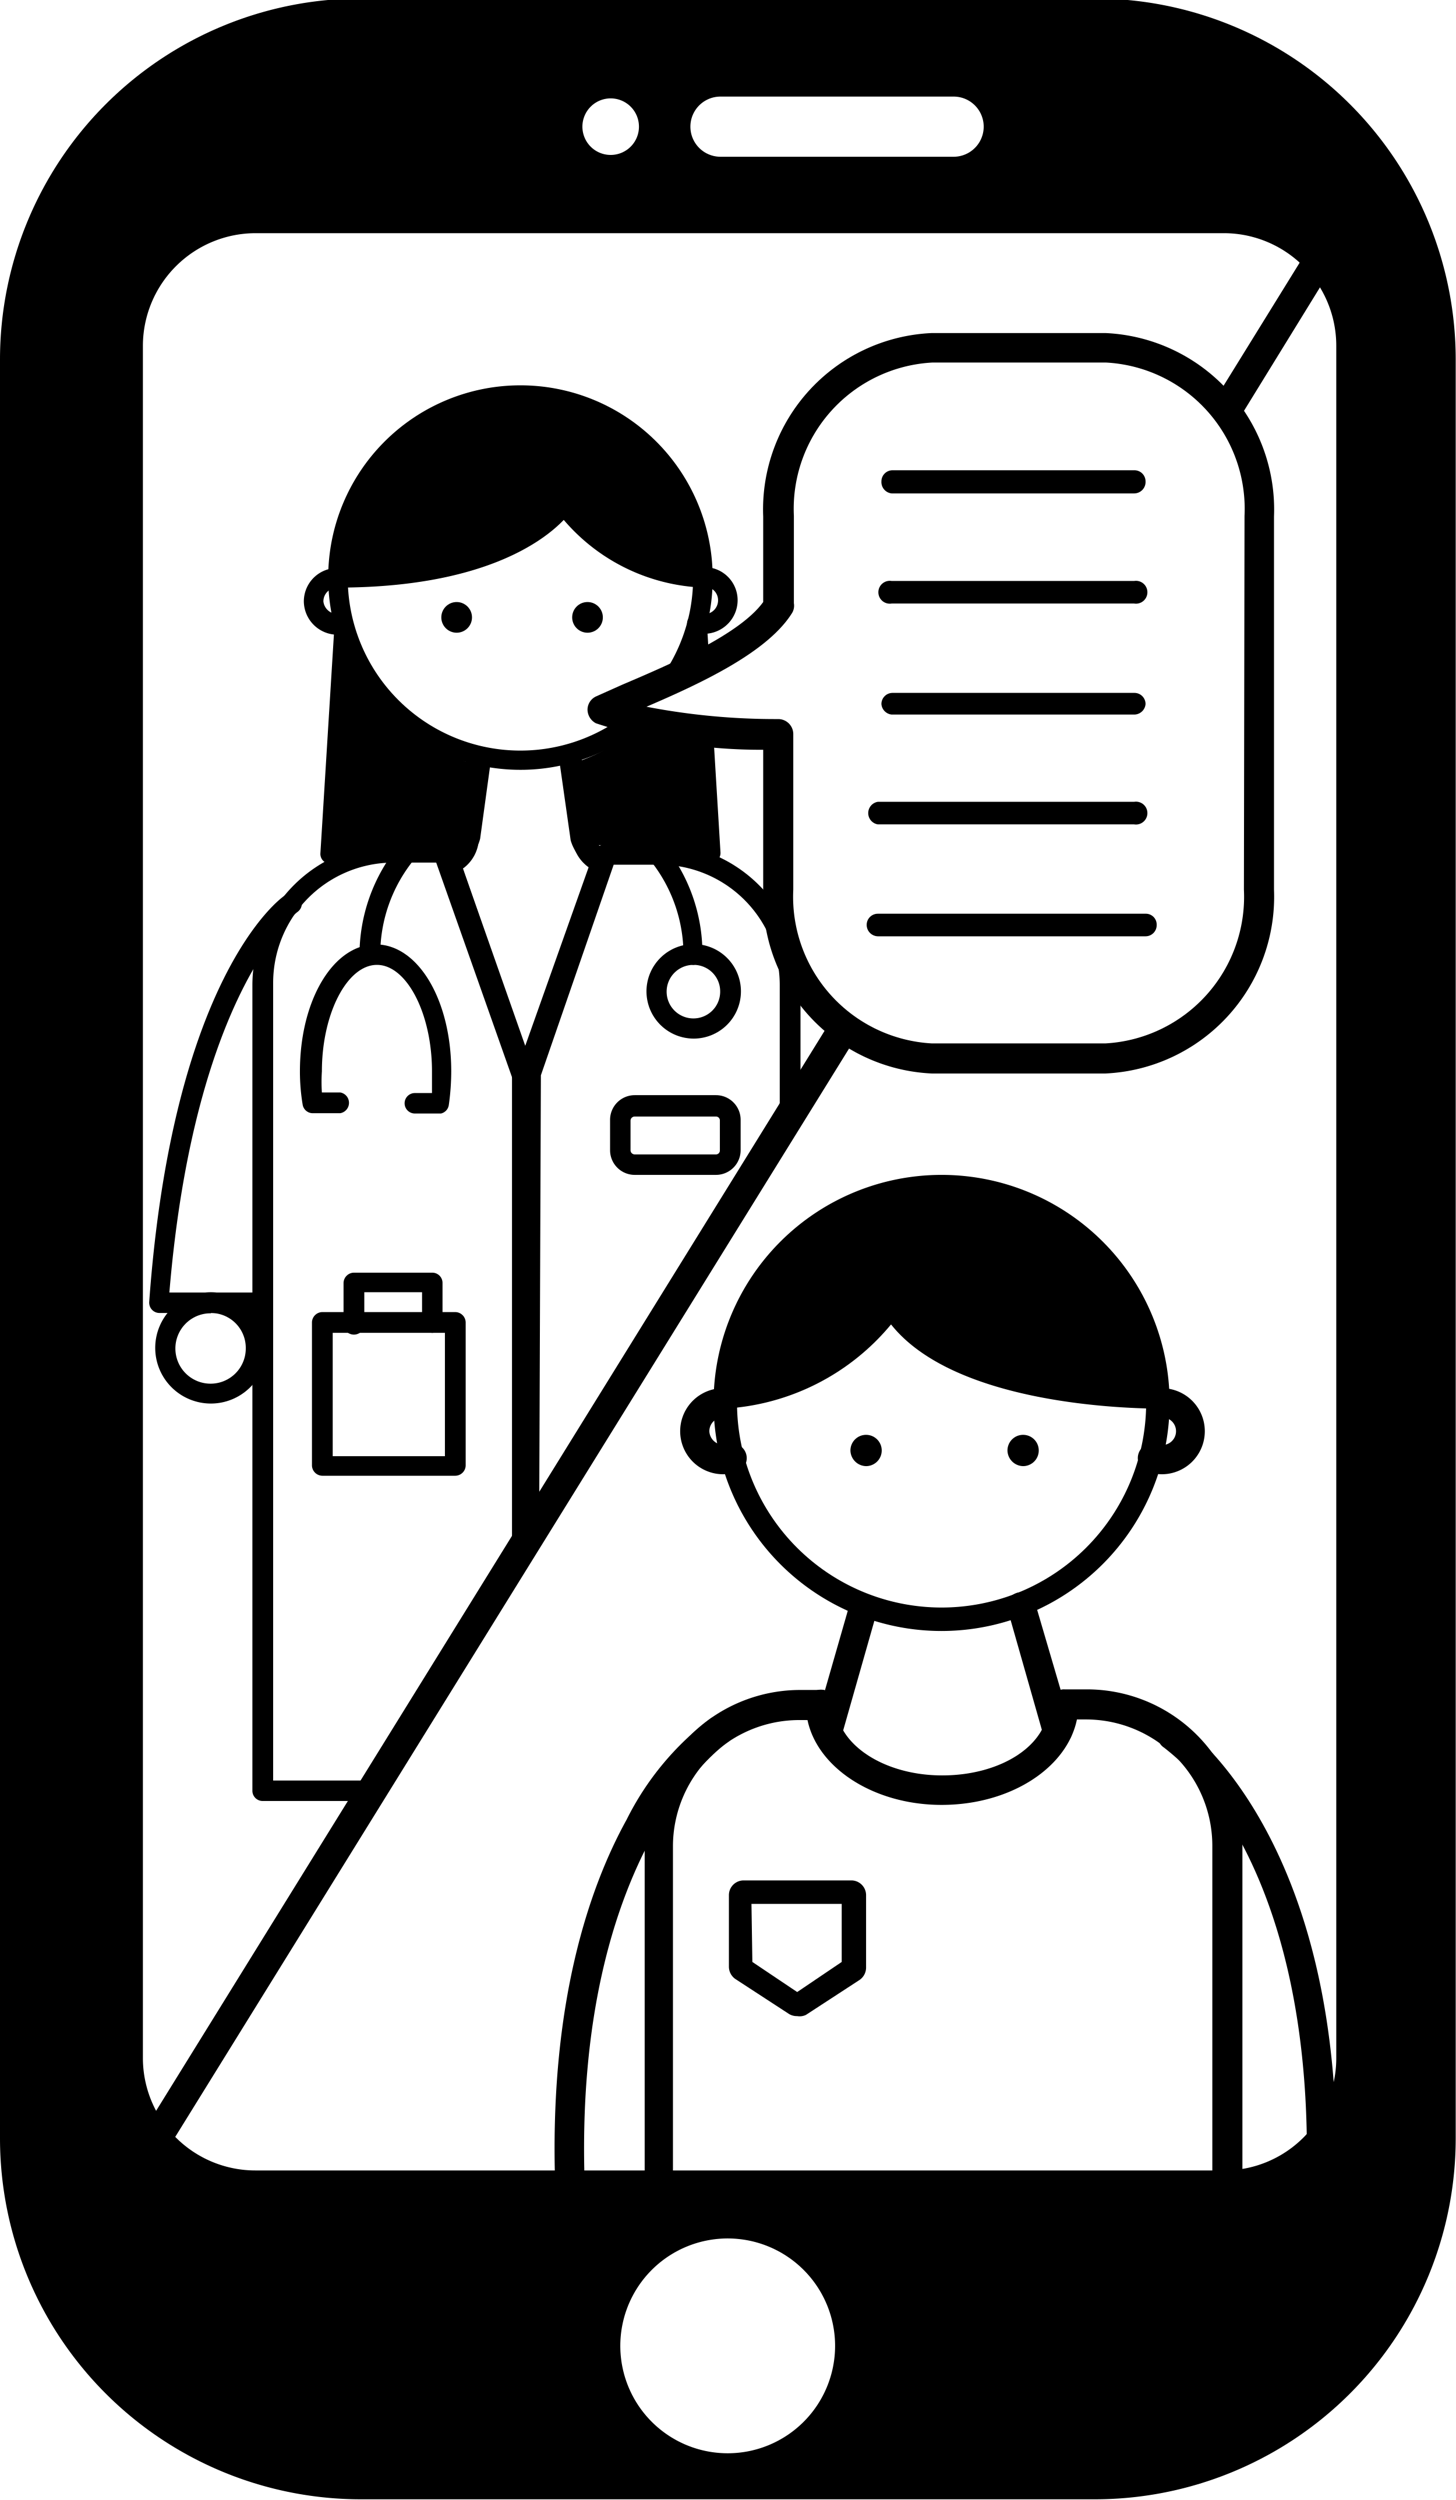 <?xml version="1.0" encoding="UTF-8"?>
<!DOCTYPE svg PUBLIC '-//W3C//DTD SVG 1.0//EN'
          'http://www.w3.org/TR/2001/REC-SVG-20010904/DTD/svg10.dtd'>
<svg data-name="Layer 1" height="83.1" preserveAspectRatio="xMidYMid meet" version="1.0" viewBox="24.7 8.6 48.4 83.1" width="48.4" xmlns="http://www.w3.org/2000/svg" xmlns:xlink="http://www.w3.org/1999/xlink" zoomAndPan="magnify"
><g id="change1_1"
  ><path d="M61.09,8.55H36.7a12,12,0,0,0-12,12V79.67a12,12,0,0,0,12,12H61.09a12,12,0,0,0,12-12V20.55A12,12,0,0,0,61.09,8.55ZM48.65,11.81H56.4a1,1,0,0,1,0,2H48.65a1,1,0,0,1,0-2ZM45,11.87a.94.94,0,1,1-.94.94A.94.94,0,0,1,45,11.87ZM48.9,90.14a3.57,3.57,0,1,1,3.56-3.57A3.57,3.57,0,0,1,48.9,90.14ZM69.12,77a3.73,3.73,0,0,1-3.74,3.74H33.2A3.74,3.74,0,0,1,29.45,77V20.1a3.75,3.75,0,0,1,3.75-3.75H65.38a3.74,3.74,0,0,1,3.74,3.75Z"
  /></g
  ><g id="change1_2"
  ><path d="M65.52,23.12l4-6.5a.5.5,0,0,0-.85-.53l-3.71,6Z"
  /></g
  ><g id="change1_3"
  ><path d="M52.39,42.41l-24,38.77a.49.49,0,0,0,.16.69.48.48,0,0,0,.26.07.5.5,0,0,0,.43-.24L53.29,42.86Z"
  /></g
  ><g id="change1_4"
  ><path d="M61.45,19.67H55.67a5.87,5.87,0,0,0-5.6,6.1v2.84c-.79,1.09-3.12,2.08-4.69,2.75l-.85.38a.49.49,0,0,0-.3.44.52.52,0,0,0,.28.46,17.43,17.43,0,0,0,5.56.88v4.65a5.88,5.88,0,0,0,5.6,6.11h5.78a5.88,5.88,0,0,0,5.6-6.11V25.77A5.87,5.87,0,0,0,61.45,19.67Zm4.6,18.5a4.88,4.88,0,0,1-4.6,5.11H55.67a4.88,4.88,0,0,1-4.6-5.11V33a.5.5,0,0,0-.5-.5h0a22.68,22.68,0,0,1-4.38-.41c1.79-.77,4-1.79,4.83-3.1a.47.47,0,0,0,.07-.34v-2.9a4.87,4.87,0,0,1,4.6-5.1h5.78a4.87,4.87,0,0,1,4.6,5.1Z"
  /></g
  ><g id="change1_5"
  ><path d="M62.4,25H54.34A.38.38,0,0,1,54,24.6a.37.37,0,0,1,.38-.37H62.4a.37.37,0,0,1,.38.37A.38.38,0,0,1,62.4,25Z"
  /></g
  ><g id="change1_6"
  ><path d="M62.4,28.66H54.34a.38.38,0,1,1,0-.75H62.4a.38.38,0,1,1,0,.75Z"
  /></g
  ><g id="change1_7"
  ><path d="M62.4,32.35H54.34A.38.38,0,0,1,54,32a.37.37,0,0,1,.38-.37H62.4a.37.37,0,0,1,.38.37A.38.38,0,0,1,62.4,32.35Z"
  /></g
  ><g id="change1_8"
  ><path d="M62.4,36H53.88a.38.38,0,0,1,0-.75H62.4a.38.38,0,1,1,0,.75Z"
  /></g
  ><g id="change1_9"
  ><path d="M62.78,39.72h-8.9a.38.38,0,0,1-.37-.38.37.37,0,0,1,.37-.37h8.9a.36.36,0,0,1,.37.37A.37.37,0,0,1,62.78,39.72Z"
  /></g
  ><g id="change1_10"
  ><path d="M42.21,44.73a.23.23,0,0,1-.22-.15l-2.51-7.12a.2.2,0,0,1,0-.21.22.22,0,0,1,.18-.1c.33,0,.49-.53.49-.54l.32-2.37a.24.24,0,0,1,.26-.19.23.23,0,0,1,.19.26l-.33,2.39a1.28,1.28,0,0,1-.63.85l2.22,6.27,2.22-6.31a1.32,1.32,0,0,1-.63-.78l-.34-2.43a.23.23,0,0,1,.2-.26.22.22,0,0,1,.25.2l.33,2.4h0s.16.47.49.47a.23.23,0,0,1,.19.1.26.26,0,0,1,0,.21l-2.53,7.16A.23.23,0,0,1,42.21,44.73Z"
  /></g
  ><g id="change1_11"
  ><path d="M36.94,68.46H33.43a.34.34,0,0,1-.34-.34V41.34a4.71,4.71,0,0,1,4.69-4.7h1.78a.36.36,0,0,1,.32.23l2.52,7.27a.52.52,0,0,1,0,.11l0,15.38a.34.34,0,1,1-.68,0V52l0-7.73-2.43-7H37.78a4,4,0,0,0-4,4V67.78h3.16a.34.34,0,0,1,0,.68Z"
  /></g
  ><g id="change1_12"
  ><path d="M42.28,60.26a.35.35,0,0,1-.34-.35V52L42,44.25a.52.52,0,0,1,0-.11l2.52-7.27a.36.36,0,0,1,.32-.23h1.78a4.71,4.71,0,0,1,4.69,4.7v4a.35.35,0,0,1-.34.35.35.35,0,0,1-.35-.35v-4a4,4,0,0,0-4-4H45.1l-2.42,7-.06,15.6A.35.35,0,0,1,42.28,60.26Z"
  /></g
  ><g id="change1_13"
  ><path d="M39.36,45.61h-.87a.34.34,0,0,1,0-.68h.57c0-.24,0-.48,0-.72,0-1.92-.84-3.54-1.83-3.54s-1.83,1.62-1.83,3.54a5.37,5.37,0,0,0,0,.7h.61a.35.35,0,0,1,0,.69h-.91a.34.34,0,0,1-.34-.29,6.71,6.71,0,0,1-.09-1.1c0-2.37,1.11-4.22,2.52-4.22s2.51,1.85,2.51,4.22a8.05,8.05,0,0,1-.08,1.11A.34.34,0,0,1,39.36,45.61Z"
  /></g
  ><g id="change1_14"
  ><path d="M37,40.67a.35.35,0,0,1-.35-.34,5.76,5.76,0,0,1,1.25-3.56.35.35,0,0,1,.48-.05.34.34,0,0,1,.06.48,5,5,0,0,0-1.1,3.13A.34.34,0,0,1,37,40.67Z"
  /></g
  ><g id="change1_15"
  ><path d="M47.76,40.67a.34.34,0,0,1-.34-.34,5,5,0,0,0-1.15-3.19.34.34,0,0,1,0-.48.35.35,0,0,1,.48,0,5.72,5.72,0,0,1,1.3,3.63A.34.34,0,0,1,47.76,40.67Z"
  /></g
  ><g id="change1_16"
  ><path d="M47.76,43.12a1.57,1.57,0,1,1,1.57-1.56A1.57,1.57,0,0,1,47.76,43.12Zm0-2.45a.89.89,0,1,0,.88.89A.88.88,0,0,0,47.76,40.67Z"
  /></g
  ><g id="change1_17"
  ><path d="M39.83,57.65H35.42a.35.35,0,0,1-.35-.34V52.55a.35.35,0,0,1,.35-.34h4.41a.35.35,0,0,1,.35.34v4.76A.35.35,0,0,1,39.83,57.65ZM35.76,57h3.73V52.9H35.76Z"
  /></g
  ><g id="change1_18"
  ><path d="M39.07,52.9a.35.35,0,0,1-.34-.35v-1H36.81v1a.35.35,0,1,1-.69,0V51.24a.35.35,0,0,1,.35-.34h2.6a.34.34,0,0,1,.34.34v1.31A.35.35,0,0,1,39.07,52.9Z"
  /></g
  ><g id="change1_19"
  ><path d="M33.43,52.24H30a.34.34,0,0,1-.25-.11.35.35,0,0,1-.09-.26C30.44,41.1,34,38.45,34.19,38.35a.34.34,0,1,1,.4.56s-3.42,2.57-4.26,12.65h3.1a.34.34,0,1,1,0,.68Z"
  /></g
  ><g id="change1_20"
  ><path d="M31.71,55.25a1.85,1.85,0,1,1,1.85-1.85A1.85,1.85,0,0,1,31.71,55.25Zm0-3a1.17,1.17,0,1,0,1.16,1.16A1.16,1.16,0,0,0,31.71,52.24Z"
  /></g
  ><g id="change1_21"
  ><path d="M48.5,47.65H45.8a.82.82,0,0,1-.82-.82v-1A.82.82,0,0,1,45.8,45h2.7a.82.82,0,0,1,.82.82v1A.82.82,0,0,1,48.5,47.65Zm-2.7-1.94a.14.14,0,0,0-.14.13v1a.14.14,0,0,0,.14.13h2.7a.13.13,0,0,0,.13-.13v-1a.13.13,0,0,0-.13-.13Z"
  /></g
  ><g id="change1_22"
  ><path d="M42.15,44.88a.37.37,0,0,1-.35-.25l-2.6-7.36a.39.39,0,0,1,0-.35.36.36,0,0,1,.31-.15c.18,0,.32-.33.36-.44l.33-2.45a.38.38,0,0,1,.42-.32A.37.37,0,0,1,41,34l-.34,2.48v0a1.58,1.58,0,0,1-.61.88l2.11,6,2.13-6a1.47,1.47,0,0,1-.62-.83.07.07,0,0,0,0,0L43.31,34a.38.38,0,0,1,.32-.42.37.37,0,0,1,.42.32l.34,2.45c0,.11.18.4.37.4a.37.37,0,0,1,.31.16.38.38,0,0,1,0,.34l-2.61,7.41A.39.39,0,0,1,42.15,44.88Z"
  /></g
  ><g id="change1_23"
  ><path d="M46.63,31.19a5.69,5.69,0,0,0,1.11-3.39,5.74,5.74,0,1,0-2.27,4.58l.64.31a6.39,6.39,0,1,1,2.28-4.89,6.24,6.24,0,0,1-.82,3.13Z"
  /></g
  ><g id="change1_24"
  ><path d="M48.07,28.13a6.41,6.41,0,0,1-4.63-2.25c-.67.7-2.69,2.25-7.52,2.25a.32.32,0,0,1-.32-.33.32.32,0,0,1,.32-.32c5.72,0,7.23-2.26,7.24-2.29a.36.36,0,0,1,.27-.15.35.35,0,0,1,.27.13,6,6,0,0,0,4.37,2.31.32.32,0,0,1,.33.32A.33.33,0,0,1,48.07,28.13Z"
  /></g
  ><g id="change1_25"
  ><path d="M35.66,37.31h0a.33.33,0,0,1-.31-.34l.45-7.28a1.12,1.12,0,0,1-1-1.1,1.11,1.11,0,0,1,1.11-1.11.32.32,0,0,1,.33.32.33.33,0,0,1-.33.33.46.46,0,0,0-.46.46A.47.47,0,0,0,36,29a.37.37,0,0,1,.29.06.36.36,0,0,1,.12.28L36,37A.32.32,0,0,1,35.66,37.31Z"
  /></g
  ><g id="change1_26"
  ><path d="M35.66,37.57l.46-8.22h0a6.33,6.33,0,0,0,4.57,4.72h0l-.3,2.31s-.17.69-.63.69l-.12-.38H38.05a3.68,3.68,0,0,0-2.39.89"
  /></g
  ><g id="change1_27"
  ><path d="M46.05,32.62a5.92,5.92,0,0,1-2.67,1.45h0l.3,2.31s.16.69.63.69l.12-.38H46a3.68,3.68,0,0,1,2.39.89l-.31-4.64Z"
  /></g
  ><g id="change1_28"
  ><path d="M47.38,30.87a7.28,7.28,0,0,0,.56-1.52h0L48,30.66Z"
  /></g
  ><g id="change1_29"
  ><path d="M47.64,31l-.1-1.65a.33.33,0,0,1,.12-.28A.37.37,0,0,1,48,29a.46.46,0,0,0,.57-.44.45.45,0,0,0-.46-.46.32.32,0,0,1-.32-.33.32.32,0,0,1,.32-.32,1.1,1.1,0,0,1,1.11,1.11,1.12,1.12,0,0,1-1,1.1l.06,1Z"
  /></g
  ><g id="change1_30"
  ><path d="M48.4,32.81l.25,4.12a.33.33,0,0,1-.3.35h0A.33.33,0,0,1,48,37l-.25-4.16Z"
  /></g
  ><g id="change1_31"
  ><circle cx="39.88" cy="29.12" r=".51"
  /></g
  ><g id="change1_32"
  ><circle cx="44.23" cy="29.12" r=".51"
  /></g
  ><g id="change1_33"
  ><path d="M35.92,27.8c6,0,7.52-2.43,7.52-2.43a6.3,6.3,0,0,0,4.63,2.43,6.07,6.07,0,1,0-12.14,0"
  /></g
  ><g id="change1_34"
  ><path d="M56,62.81a7.58,7.58,0,1,1,7.58-7.58A7.59,7.59,0,0,1,56,62.81Zm0-14.38a6.8,6.8,0,1,0,6.8,6.8A6.81,6.81,0,0,0,56,48.43Z"
  /></g
  ><g id="change1_35"
  ><path d="M46.61,81.94a.48.48,0,0,1-.48-.49V69.94a5.17,5.17,0,0,1,5.16-5.17H52a.49.49,0,1,1,0,1h-.74a4.2,4.2,0,0,0-4.19,4.19V81.45A.49.49,0,0,1,46.61,81.94Z"
  /></g
  ><g id="change1_36"
  ><path d="M65.49,81.94a.49.49,0,0,1-.49-.49V69.94a4.2,4.2,0,0,0-4.19-4.19h-.74a.49.49,0,0,1,0-1h.74A5.17,5.17,0,0,1,66,69.94V81.45A.48.48,0,0,1,65.49,81.94Z"
  /></g
  ><g id="change1_37"
  ><path d="M63.32,55.42c-1.14,0-6.88-.13-9-2.8a7.75,7.75,0,0,1-5.56,2.8.2.2,0,0,1-.19-.19.2.2,0,0,1,.19-.2,7.46,7.46,0,0,0,5.41-2.84.18.18,0,0,1,.15-.08.21.21,0,0,1,.17.09S56.34,55,63.32,55a.2.2,0,1,1,0,.39Zm0-.19Zm0,0Zm-14.56,0Zm5.55-2.86h0a.12.12,0,0,1,.08,0c.35.47,2.45,2.81,8.93,2.82-7.13,0-9-2.9-9-2.92a6,6,0,0,1-.39.46l.31-.36A.09.09,0,0,1,54.3,52.37Zm-5.55,2.86Zm0,0Z"
  /></g
  ><g id="change1_38"
  ><path d="M48.74,57.6a1.43,1.43,0,1,1,0-2.86.49.49,0,0,1,.48.49.48.48,0,0,1-.48.48.46.46,0,0,0-.46.46.47.47,0,0,0,.57.44.49.49,0,1,1,.25.94A1.49,1.49,0,0,1,48.74,57.6Z"
  /></g
  ><g id="change1_39"
  ><path d="M63.32,57.6a1.42,1.42,0,0,1-.36-.05.49.49,0,1,1,.24-.94.46.46,0,1,0,.12-.9.48.48,0,0,1-.49-.48.49.49,0,0,1,.49-.49,1.43,1.43,0,0,1,0,2.86Z"
  /></g
  ><g id="change1_40"
  ><path d="M53.49,56.29a.52.52,0,0,0-.52.52.53.53,0,0,0,.52.52.52.52,0,0,0,.52-.52A.52.52,0,0,0,53.49,56.29Z"
  /></g
  ><g id="change1_41"
  ><path d="M58.71,56.29a.52.52,0,0,0-.52.52.53.53,0,0,0,.52.52.52.52,0,0,0,.52-.52A.52.52,0,0,0,58.71,56.29Z"
  /></g
  ><g id="change1_42"
  ><path d="M43.65,81.81a.49.49,0,0,1-.49-.47c-.23-6.19,1.17-10.09,2.37-12.26a9.53,9.53,0,0,1,2.8-3.37.48.48,0,0,1,.37-.06.46.46,0,0,1,.3.21.44.44,0,0,1,.07.37.49.49,0,0,1-.21.3s-5.14,3.54-4.72,14.77a.49.49,0,0,1-.47.51Zm.29-.5h0Zm4.81-14.94Zm-.31-.49h0Z"
  /></g
  ><g id="change1_43"
  ><path d="M68.61,81.94h0a.49.49,0,0,1-.49-.5c.22-6-1.1-9.68-2.24-11.75a9.09,9.09,0,0,0-2.48-3,.49.49,0,0,1-.15-.67.49.49,0,0,1,.31-.21.44.44,0,0,1,.37.07s5.6,3.72,5.17,15.62A.49.49,0,0,1,68.61,81.94ZM63.82,66Z"
  /></g
  ><g id="change1_44"
  ><path d="M56,68.59c-2.48,0-4.51-1.49-4.51-3.33a.49.49,0,0,1,1,0c0,1.3,1.58,2.35,3.53,2.35s3.53-1,3.53-2.35a.49.49,0,1,1,1,0C60.54,67.1,58.52,68.59,56,68.59Z"
  /></g
  ><g id="change1_45"
  ><path d="M51.2,75.61a.5.5,0,0,1-.27-.07l-1.78-1.16a.5.5,0,0,1-.22-.41V71.59a.49.49,0,0,1,.49-.49H53a.49.49,0,0,1,.49.49V74a.5.5,0,0,1-.22.41l-1.78,1.16A.48.48,0,0,1,51.2,75.61Zm.16-.73Zm-1.65-1.07,1.49,1,1.48-1V71.88h-3Z"
  /></g
  ><g id="change1_46"
  ><path d="M52.2,66.61l-.14,0a.5.5,0,0,1-.29-.23.48.48,0,0,1,0-.37l1.18-4.11a.48.48,0,0,1,.23-.29.44.44,0,0,1,.37,0,.44.44,0,0,1,.29.23.47.47,0,0,1,0,.37l-1.17,4.11A.5.5,0,0,1,52.2,66.61Zm1.46-4.52Z"
  /></g
  ><g id="change1_47"
  ><path d="M59.85,66.61a.5.5,0,0,1-.47-.35l-1.17-4.11a.47.47,0,0,1,0-.37.51.51,0,0,1,.3-.24.46.46,0,0,1,.36.05.46.46,0,0,1,.24.29L60.32,66a.48.48,0,0,1-.33.6Zm.28-.57h0Z"
  /></g
  ><g id="change1_48"
  ><path d="M63.32,55.32c-7.22,0-9-2.92-9-2.92a7.57,7.57,0,0,1-5.56,2.92,7.29,7.29,0,0,1,14.58,0"
  /></g
></svg
>
